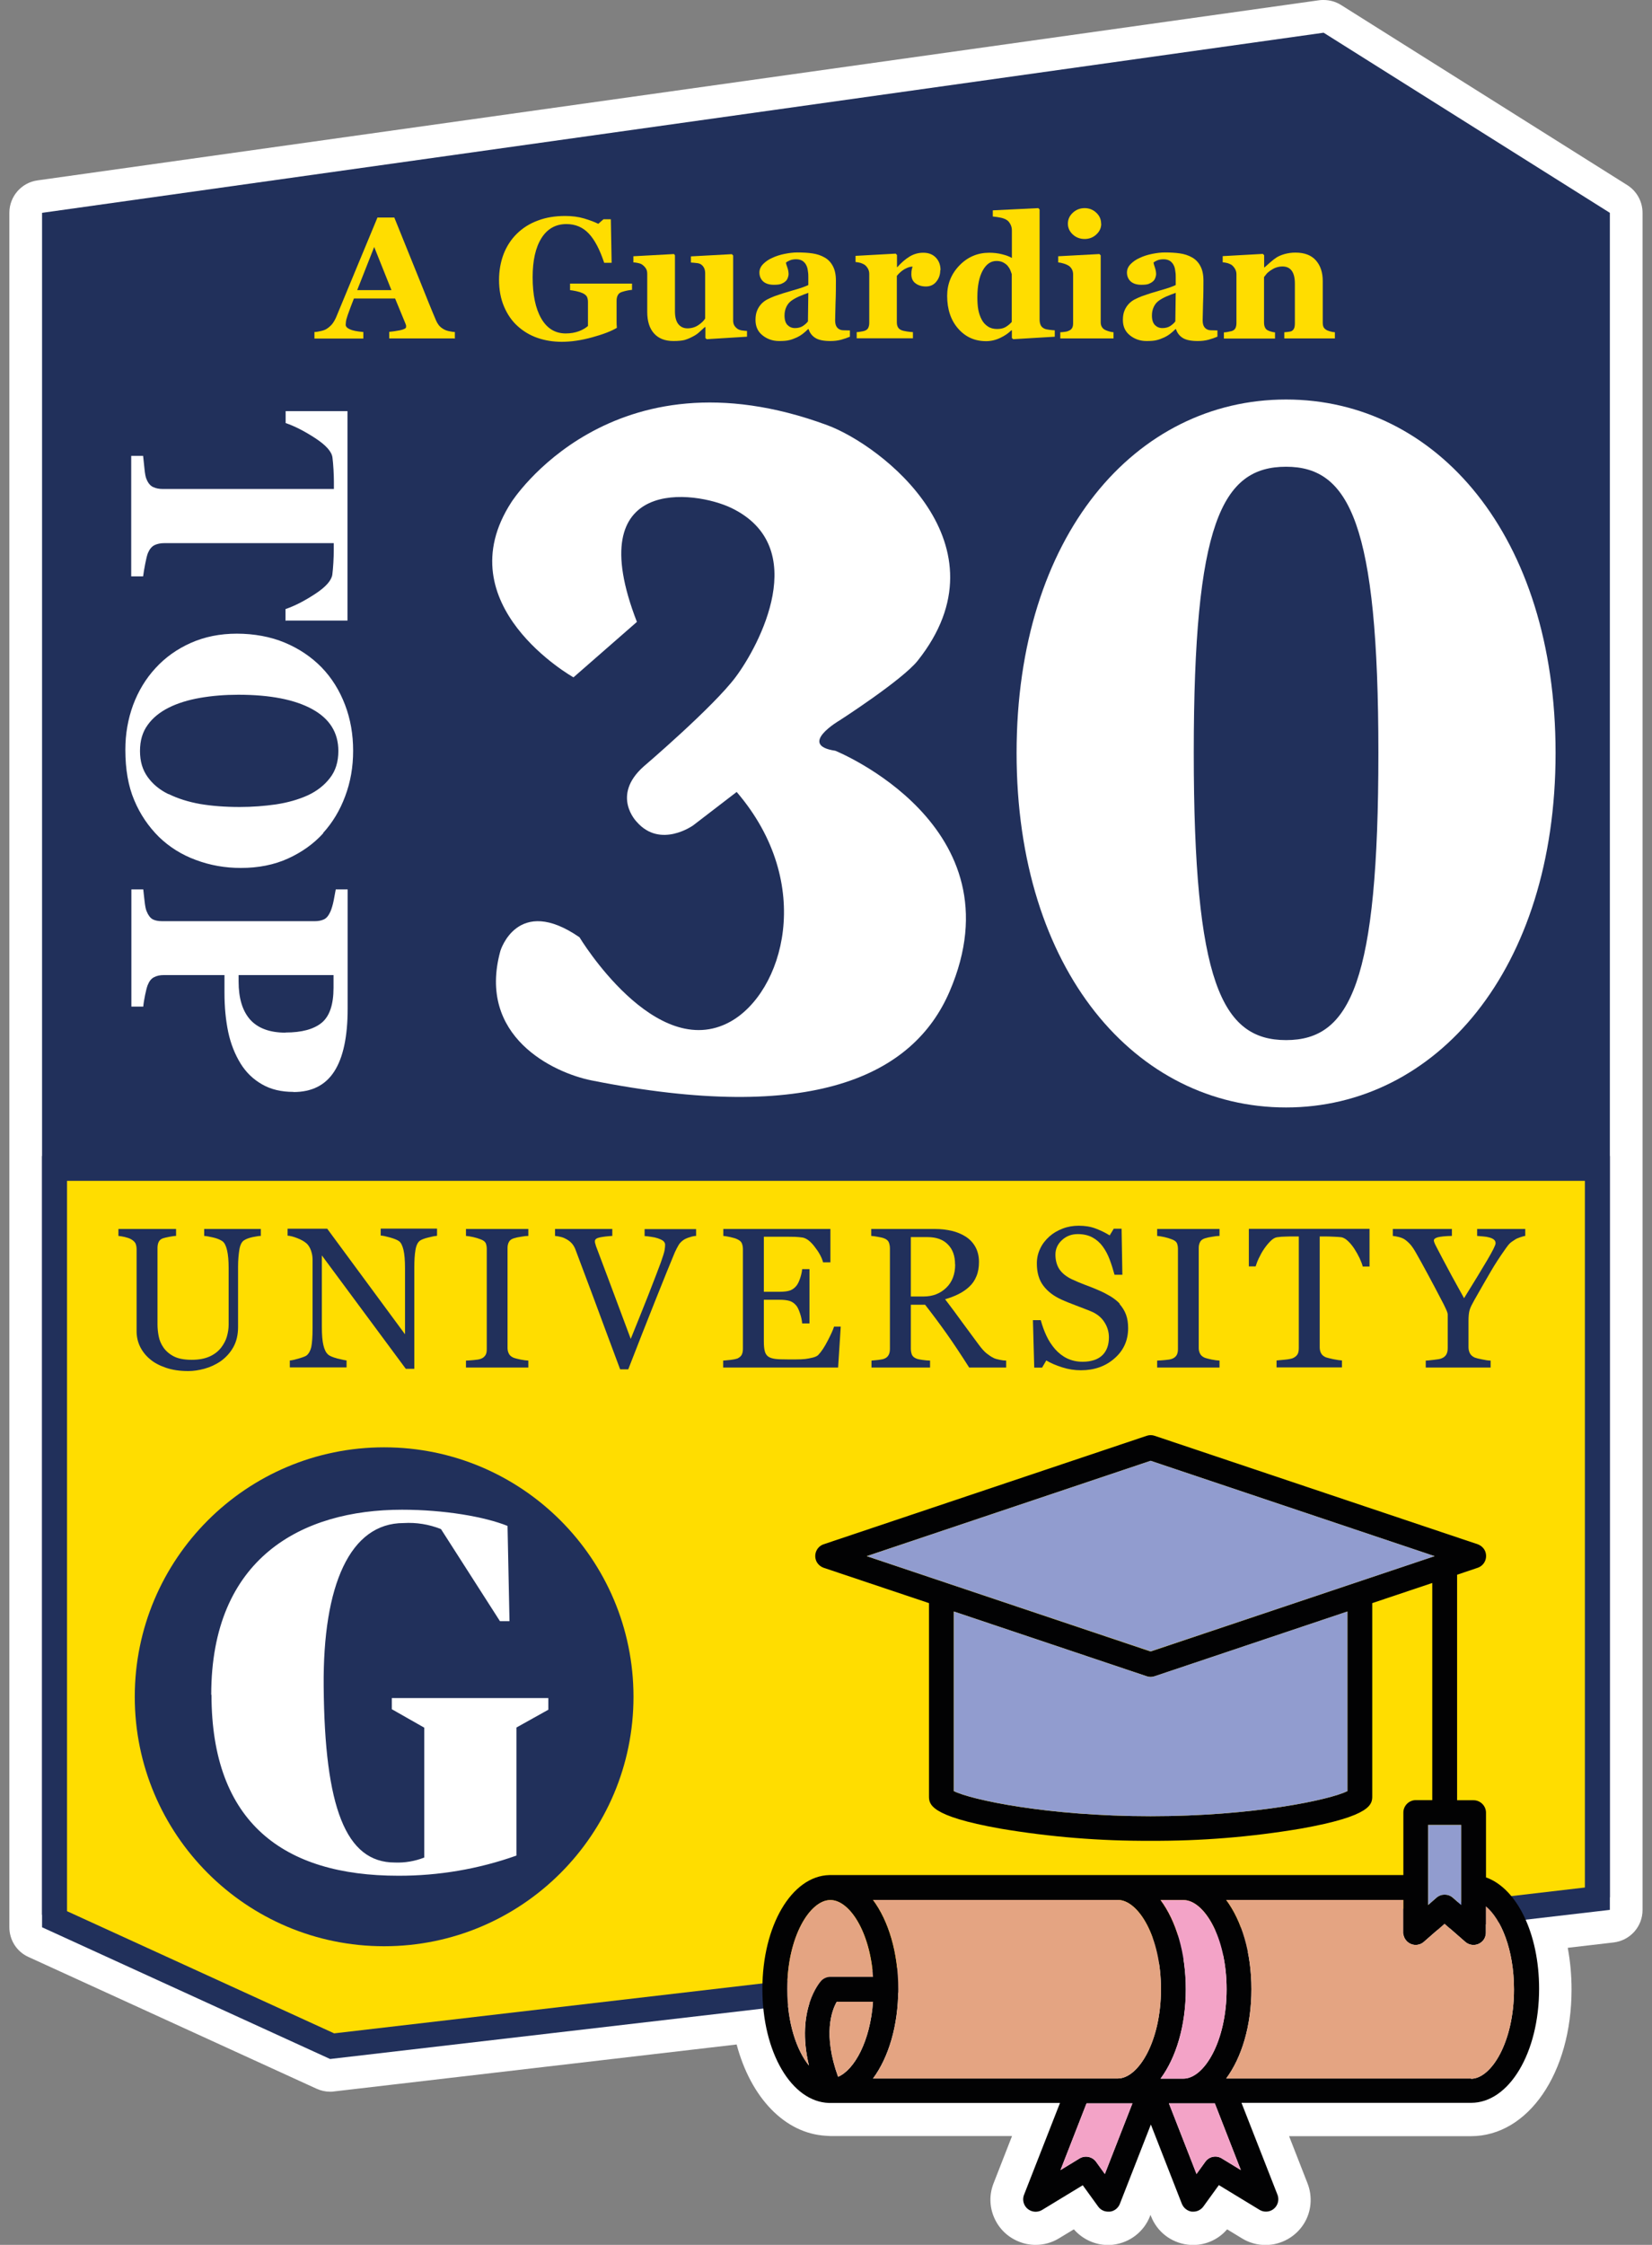 <svg xmlns="http://www.w3.org/2000/svg" width="120" height="163" viewBox="0 0 120 163" fill="none"><rect x="0" y="0" width="120" height="163" fill="#808080" stroke="none"/><g clip-path="url(#clip0_941_2853)"><path d="M72.173 158.526C71.85 159.343 71.869 160.236 72.221 161.034C72.572 161.832 73.209 162.449 74.035 162.772C74.415 162.924 74.814 163 75.222 163C75.821 163 76.409 162.839 76.922 162.525L78.005 161.87C78.623 162.582 79.534 163.009 80.484 163.009C80.617 163.009 80.76 163.009 80.893 162.981C82.08 162.829 83.096 162.041 83.533 160.92L83.571 160.815L83.609 160.92C84.046 162.041 85.053 162.829 86.259 162.981C86.392 163 86.525 163.009 86.658 163.009C87.618 163.009 88.52 162.592 89.137 161.87L90.23 162.535C90.742 162.848 91.331 163.009 91.93 163.009C93.07 163.009 94.143 162.402 94.732 161.433C95.264 160.568 95.349 159.486 94.979 158.536L93.639 155.107H106.842C111.012 155.107 114.156 150.519 114.156 144.45C114.156 143.415 114.061 142.398 113.88 141.429L117.214 141.04C118.411 140.898 119.313 139.891 119.313 138.684V15.454C119.313 14.637 118.895 13.877 118.202 13.44L97.41 0.361C97.03 0.123 96.593 0 96.147 0C96.033 0 95.928 0 95.814 0.019L2.722 13.098C1.554 13.26 0.68 14.266 0.68 15.454V139.938C0.68 140.869 1.221 141.714 2.066 142.094L22.991 151.659C23.305 151.802 23.637 151.878 23.979 151.878C24.074 151.878 24.159 151.878 24.254 151.859L53.509 148.449C54.535 152.305 57.005 154.917 60.006 155.078C60.101 155.078 60.196 155.097 60.31 155.097H73.513L72.173 158.526Z" fill="white"></path><path d="M96.147 2.375L3.055 15.454V139.026L23.979 148.591L116.939 137.763V15.454L96.147 2.375Z" fill="#21305B"></path><path d="M3.965 139.349V84.839H116.035V137.858L24.12 148.572L3.965 139.349Z" fill="#FFDD00"></path><path d="M4.869 138.77V85.741H115.125V137.051L24.274 147.641L4.869 138.77ZM3.055 83.927V139.938L23.979 149.503L116.939 138.675V83.936H3.055V83.927Z" fill="#21305B"></path><path d="M107.942 136.357V131.618C107.942 131.124 107.534 130.715 107.04 130.715H105.843V114.34L107.335 113.837C107.809 113.675 108.056 113.172 107.904 112.697C107.819 112.431 107.6 112.222 107.335 112.127L83.874 104.253C83.684 104.187 83.484 104.187 83.294 104.253L59.834 112.127C59.359 112.289 59.112 112.792 59.264 113.267C59.349 113.533 59.568 113.742 59.834 113.837L67.48 116.401V130.402C67.48 130.981 67.48 131.855 72.675 132.776C76.275 133.384 79.922 133.679 83.579 133.66C87.236 133.679 90.883 133.384 94.483 132.776C99.679 131.855 99.679 130.981 99.679 130.402V116.401L104.039 114.939V130.706H102.842C102.348 130.706 101.939 131.114 101.939 131.608V136.148H60.242C57.507 136.215 55.379 139.824 55.379 144.421C55.379 149.018 57.497 152.609 60.214 152.694C60.252 152.694 60.28 152.694 60.318 152.694H76.997L74.385 159.362C74.204 159.827 74.433 160.35 74.898 160.53C75.164 160.635 75.458 160.606 75.696 160.464L78.65 158.669L79.77 160.217C79.942 160.454 80.207 160.587 80.502 160.587H80.616C80.948 160.549 81.224 160.331 81.347 160.017L83.598 154.261L85.849 160.017C85.973 160.321 86.248 160.54 86.571 160.587H86.685C86.97 160.587 87.246 160.445 87.417 160.207L88.537 158.659L91.491 160.454C91.919 160.711 92.47 160.578 92.726 160.15C92.869 159.913 92.897 159.618 92.793 159.353L90.181 152.685H106.86C109.624 152.685 111.799 149.047 111.799 144.402C111.799 140.394 110.193 137.127 107.952 136.319M83.579 106.067L104.2 112.991L83.579 119.916L62.959 112.991L83.579 106.067ZM97.874 130.05C96.639 130.677 91.083 131.874 83.579 131.874C76.076 131.874 70.519 130.677 69.284 130.05V117.009L83.294 121.711C83.484 121.777 83.684 121.777 83.874 121.711L97.884 117.009V130.05H97.874ZM103.735 132.51H106.138V138.323L105.53 137.791C105.188 137.487 104.684 137.487 104.343 137.791L103.735 138.323V132.51ZM89.098 144.44C89.098 148.259 87.445 150.928 85.963 150.928H84.301C85.422 149.417 86.134 147.1 86.134 144.44C86.134 141.781 85.422 139.463 84.301 137.962H85.963C87.445 137.962 89.098 140.622 89.098 144.44ZM63.414 150.918C64.535 149.408 65.248 147.09 65.248 144.431C65.248 141.771 64.535 139.454 63.414 137.953H81.195C82.677 137.953 84.33 140.612 84.33 144.431C84.33 148.249 82.677 150.918 81.195 150.918H63.414ZM60.783 145.343H63.414C63.215 148.211 62.066 150.282 60.878 150.795C59.767 147.727 60.413 145.988 60.783 145.343ZM57.184 144.44C57.184 140.622 58.836 137.962 60.318 137.962C61.686 137.962 63.187 140.213 63.424 143.538H60.318C60.071 143.538 59.824 143.642 59.653 143.823C59.568 143.918 57.791 145.922 58.76 149.978C57.877 148.885 57.184 146.9 57.184 144.431M80.255 157.852L79.618 156.968C79.343 156.589 78.821 156.484 78.422 156.721L77.035 157.567L78.925 152.723H82.259L80.255 157.852ZM90.133 157.567L88.746 156.721C88.347 156.475 87.825 156.579 87.55 156.968L86.913 157.852L84.909 152.723H88.243L90.133 157.567ZM106.85 150.918H89.069C90.19 149.408 90.903 147.09 90.903 144.431C90.903 141.771 90.19 139.454 89.069 137.953H101.93V140.318C101.93 140.812 102.338 141.22 102.832 141.22C103.051 141.22 103.26 141.144 103.421 141.002L104.931 139.682L106.442 141.002C106.822 141.325 107.382 141.287 107.714 140.916C107.857 140.755 107.933 140.546 107.933 140.327V138.418C109.035 139.33 109.975 141.562 109.975 144.45C109.975 148.278 108.322 150.937 106.85 150.937V150.918Z" fill="#020203"></path><path d="M32.993 24.572H28.273V24.097C28.491 24.078 28.748 24.04 29.052 23.983C29.346 23.917 29.498 23.841 29.498 23.746V23.632C29.498 23.632 29.47 23.537 29.441 23.47L28.7 21.675H25.708C25.642 21.846 25.566 22.036 25.48 22.264C25.395 22.492 25.328 22.691 25.262 22.862C25.186 23.09 25.138 23.252 25.129 23.356C25.119 23.461 25.11 23.527 25.11 23.575C25.11 23.708 25.205 23.812 25.404 23.907C25.604 24.002 25.927 24.069 26.392 24.107V24.582H22.84V24.107C22.973 24.107 23.125 24.078 23.296 24.04C23.467 24.002 23.6 23.955 23.695 23.898C23.856 23.803 23.999 23.679 24.122 23.537C24.236 23.394 24.331 23.223 24.417 23.033C24.892 21.884 25.366 20.744 25.841 19.595C26.316 18.446 26.839 17.182 27.418 15.796H28.643C29.441 17.762 30.068 19.31 30.524 20.45C30.98 21.59 31.36 22.539 31.683 23.29C31.74 23.413 31.806 23.527 31.882 23.622C31.968 23.727 32.082 23.822 32.234 23.907C32.348 23.974 32.481 24.021 32.633 24.05C32.785 24.078 32.917 24.107 33.041 24.107V24.582H32.993V24.572ZM28.434 21.067L27.181 17.933L25.946 21.067H28.434Z" fill="#FFDD00"></path><path d="M45.9 21.048C45.777 21.058 45.663 21.077 45.568 21.096C45.473 21.115 45.349 21.143 45.197 21.191C45.026 21.238 44.922 21.333 44.865 21.457C44.808 21.58 44.789 21.704 44.789 21.837V23.337C44.789 23.461 44.789 23.613 44.808 23.803C44.4 24.05 43.801 24.278 43.003 24.496C42.205 24.715 41.474 24.819 40.809 24.819C40.182 24.819 39.593 24.724 39.042 24.534C38.492 24.344 38.007 24.05 37.589 23.67C37.171 23.29 36.848 22.815 36.611 22.255C36.373 21.694 36.25 21.048 36.25 20.326C36.25 19.652 36.364 19.025 36.582 18.446C36.81 17.866 37.133 17.372 37.551 16.964C37.969 16.555 38.473 16.233 39.071 16.014C39.669 15.786 40.325 15.682 41.056 15.682C41.55 15.682 42.006 15.739 42.424 15.862C42.842 15.986 43.193 16.119 43.459 16.252L43.839 15.919H44.371L44.428 19.082H43.887C43.573 18.132 43.203 17.42 42.775 16.964C42.338 16.498 41.797 16.27 41.142 16.27C40.363 16.27 39.755 16.613 39.327 17.296C38.9 17.98 38.691 18.921 38.691 20.127C38.691 21.409 38.9 22.406 39.318 23.128C39.736 23.85 40.325 24.211 41.094 24.211C41.455 24.211 41.769 24.154 42.053 24.05C42.329 23.945 42.547 23.812 42.709 23.67V21.913C42.709 21.77 42.68 21.647 42.633 21.542C42.576 21.447 42.471 21.352 42.319 21.286C42.196 21.229 42.044 21.181 41.864 21.143C41.683 21.105 41.531 21.077 41.408 21.067V20.592H45.91V21.067V21.048H45.9Z" fill="#FFDD00"></path><path d="M54.252 24.448L51.336 24.629L51.241 24.544V23.746H51.203C51.061 23.869 50.928 23.993 50.795 24.116C50.662 24.239 50.51 24.344 50.32 24.439C50.111 24.553 49.921 24.629 49.731 24.686C49.551 24.733 49.275 24.762 48.924 24.762C48.306 24.762 47.841 24.581 47.508 24.211C47.176 23.841 47.015 23.318 47.015 22.644V19.889C47.015 19.728 46.986 19.604 46.92 19.5C46.863 19.405 46.777 19.31 46.673 19.234C46.597 19.167 46.483 19.129 46.359 19.101C46.226 19.072 46.112 19.053 46.008 19.053V18.607L48.962 18.446L49.028 18.541V22.606C49.028 23.024 49.114 23.337 49.275 23.537C49.437 23.736 49.655 23.841 49.94 23.841C50.225 23.841 50.491 23.765 50.719 23.613C50.947 23.461 51.118 23.299 51.222 23.128V19.832C51.222 19.69 51.194 19.566 51.146 19.462C51.089 19.348 51.013 19.262 50.918 19.196C50.842 19.148 50.738 19.11 50.605 19.101C50.472 19.082 50.33 19.072 50.187 19.063V18.616L53.16 18.455L53.255 18.55V23.271C53.255 23.413 53.283 23.537 53.34 23.632C53.398 23.736 53.483 23.812 53.587 23.888C53.663 23.936 53.768 23.974 53.891 23.993C54.015 24.012 54.138 24.021 54.262 24.03V24.477V24.448H54.252Z" fill="#FFDD00"></path><path d="M61.737 24.448C61.556 24.524 61.347 24.6 61.1 24.667C60.853 24.733 60.597 24.762 60.321 24.762C59.818 24.762 59.457 24.686 59.22 24.534C58.982 24.382 58.821 24.173 58.735 23.898H58.697C58.555 24.04 58.422 24.154 58.298 24.249C58.175 24.344 58.032 24.429 57.89 24.496C57.7 24.581 57.51 24.657 57.339 24.695C57.158 24.743 56.911 24.762 56.598 24.762C56.123 24.762 55.724 24.619 55.382 24.344C55.04 24.069 54.879 23.698 54.879 23.233C54.879 22.967 54.917 22.739 54.993 22.558C55.069 22.368 55.173 22.207 55.306 22.064C55.43 21.931 55.572 21.827 55.734 21.741C55.895 21.656 56.076 21.58 56.266 21.504C56.636 21.371 57.073 21.229 57.586 21.086C58.099 20.944 58.479 20.811 58.716 20.697V20.108C58.716 20.003 58.716 19.87 58.688 19.709C58.669 19.538 58.64 19.405 58.583 19.291C58.526 19.158 58.441 19.053 58.317 18.958C58.194 18.873 58.032 18.826 57.833 18.826C57.652 18.826 57.5 18.854 57.386 18.901C57.263 18.949 57.168 19.006 57.092 19.063C57.092 19.139 57.139 19.272 57.197 19.433C57.254 19.595 57.282 19.766 57.282 19.918C57.282 19.984 57.263 20.07 57.225 20.174C57.187 20.279 57.13 20.364 57.063 20.421C56.968 20.507 56.864 20.564 56.75 20.611C56.636 20.659 56.456 20.678 56.209 20.678C55.867 20.678 55.61 20.592 55.43 20.431C55.259 20.269 55.164 20.051 55.164 19.785C55.164 19.557 55.259 19.348 55.439 19.167C55.62 18.987 55.838 18.835 56.104 18.721C56.361 18.598 56.655 18.503 56.987 18.436C57.32 18.369 57.633 18.331 57.918 18.331C58.317 18.331 58.678 18.351 59.001 18.398C59.334 18.445 59.628 18.541 59.894 18.692C60.151 18.835 60.35 19.044 60.492 19.31C60.644 19.585 60.72 19.937 60.72 20.374C60.72 20.811 60.72 21.381 60.692 22.007C60.673 22.644 60.663 23.052 60.663 23.252C60.663 23.432 60.692 23.584 60.749 23.689C60.806 23.793 60.891 23.878 61.005 23.926C61.072 23.964 61.186 23.983 61.328 23.983C61.48 23.983 61.613 23.992 61.737 23.992V24.439V24.448ZM58.707 21.267C58.479 21.343 58.251 21.438 58.023 21.532C57.795 21.637 57.614 21.741 57.472 21.846C57.32 21.96 57.206 22.102 57.12 22.283C57.035 22.463 56.987 22.672 56.987 22.91C56.987 23.223 57.063 23.461 57.206 23.603C57.349 23.746 57.529 23.822 57.747 23.822C57.966 23.822 58.156 23.774 58.308 23.679C58.45 23.584 58.583 23.48 58.688 23.337L58.716 21.257L58.707 21.267Z" fill="#FFDD00"></path><path d="M68.299 19.633C68.299 19.946 68.204 20.212 68.014 20.45C67.825 20.687 67.568 20.801 67.255 20.801C66.96 20.801 66.704 20.725 66.504 20.573C66.295 20.421 66.2 20.203 66.2 19.908C66.2 19.766 66.21 19.652 66.229 19.576C66.248 19.5 66.267 19.424 66.286 19.357C66.096 19.357 65.906 19.433 65.697 19.547C65.488 19.671 65.308 19.832 65.146 20.032V23.385C65.146 23.527 65.165 23.641 65.213 23.736C65.26 23.831 65.336 23.907 65.44 23.955C65.526 24.002 65.678 24.04 65.877 24.069C66.077 24.097 66.229 24.116 66.314 24.116V24.562H62.23V24.116C62.334 24.116 62.429 24.097 62.534 24.078C62.638 24.069 62.724 24.04 62.8 24.021C62.933 23.974 63.018 23.907 63.066 23.812C63.113 23.717 63.142 23.594 63.142 23.442V19.88C63.142 19.737 63.104 19.604 63.037 19.49C62.971 19.376 62.885 19.281 62.79 19.215C62.714 19.167 62.619 19.129 62.515 19.091C62.401 19.063 62.278 19.035 62.145 19.025V18.578L65.061 18.417L65.156 18.512V19.395H65.184C65.469 19.073 65.763 18.816 66.077 18.626C66.39 18.436 66.723 18.351 67.065 18.351C67.445 18.351 67.749 18.465 67.977 18.702C68.204 18.939 68.318 19.243 68.318 19.604" fill="#FFDD00"></path><path d="M76.608 24.449L73.597 24.629L73.502 24.544V23.983H73.464C73.265 24.183 72.999 24.373 72.657 24.534C72.315 24.696 71.973 24.772 71.631 24.772C70.805 24.772 70.13 24.468 69.599 23.86C69.067 23.252 68.801 22.454 68.801 21.485C68.801 20.63 69.095 19.89 69.694 19.272C70.292 18.655 71.014 18.351 71.859 18.351C72.192 18.351 72.505 18.389 72.8 18.465C73.094 18.541 73.332 18.626 73.502 18.731V16.736C73.502 16.584 73.474 16.442 73.407 16.309C73.341 16.176 73.265 16.071 73.16 15.995C73.037 15.91 72.876 15.843 72.686 15.805C72.496 15.767 72.306 15.739 72.116 15.72V15.273L75.421 15.112L75.516 15.207V23.214C75.516 23.366 75.545 23.499 75.592 23.603C75.639 23.708 75.725 23.793 75.839 23.85C75.924 23.898 76.048 23.926 76.209 23.945C76.371 23.964 76.513 23.983 76.618 23.983V24.449H76.608ZM73.493 23.356V19.908C73.464 19.814 73.426 19.709 73.379 19.595C73.332 19.481 73.255 19.377 73.17 19.272C73.085 19.187 72.98 19.111 72.847 19.044C72.714 18.978 72.553 18.949 72.382 18.949C71.973 18.949 71.641 19.177 71.384 19.642C71.128 20.108 70.995 20.754 70.995 21.59C70.995 21.922 71.014 22.216 71.061 22.483C71.109 22.748 71.194 22.986 71.308 23.204C71.422 23.423 71.574 23.584 71.764 23.708C71.945 23.831 72.173 23.888 72.429 23.888C72.686 23.888 72.885 23.841 73.046 23.746C73.208 23.651 73.36 23.527 73.502 23.366" fill="#FFDD00"></path><path d="M80.885 24.572H77.019V24.126C77.124 24.126 77.228 24.107 77.333 24.097C77.437 24.088 77.523 24.069 77.599 24.031C77.731 23.983 77.817 23.917 77.874 23.822C77.931 23.727 77.95 23.613 77.95 23.461V19.908C77.95 19.766 77.912 19.642 77.855 19.538C77.788 19.433 77.713 19.339 77.608 19.282C77.532 19.234 77.428 19.187 77.276 19.139C77.124 19.092 76.991 19.063 76.867 19.054V18.607L79.859 18.446L79.954 18.541V23.394C79.954 23.537 79.983 23.66 80.049 23.755C80.106 23.85 80.201 23.926 80.315 23.974C80.4 24.012 80.486 24.04 80.581 24.069C80.676 24.097 80.781 24.116 80.885 24.126V24.572ZM79.992 16.242C79.992 16.556 79.869 16.812 79.631 17.03C79.394 17.249 79.109 17.353 78.786 17.353C78.463 17.353 78.168 17.249 77.931 17.03C77.694 16.812 77.57 16.546 77.57 16.242C77.57 15.938 77.684 15.672 77.931 15.444C78.168 15.226 78.453 15.112 78.786 15.112C79.118 15.112 79.403 15.226 79.631 15.444C79.869 15.663 79.983 15.929 79.983 16.242" fill="#FFDD00"></path><path d="M88.424 24.448C88.244 24.524 88.035 24.6 87.788 24.667C87.541 24.733 87.284 24.762 87.009 24.762C86.505 24.762 86.145 24.686 85.907 24.534C85.67 24.382 85.508 24.173 85.423 23.898H85.385C85.242 24.04 85.109 24.154 84.986 24.249C84.862 24.344 84.72 24.429 84.577 24.496C84.387 24.581 84.197 24.657 84.026 24.695C83.846 24.743 83.599 24.762 83.286 24.762C82.811 24.762 82.412 24.619 82.07 24.344C81.728 24.069 81.566 23.698 81.566 23.233C81.566 22.967 81.604 22.739 81.68 22.558C81.756 22.368 81.861 22.207 81.994 22.064C82.117 21.931 82.26 21.827 82.421 21.741C82.583 21.656 82.763 21.58 82.953 21.504C83.324 21.371 83.76 21.229 84.273 21.086C84.786 20.944 85.166 20.811 85.404 20.697V20.108C85.404 20.003 85.404 19.87 85.375 19.709C85.356 19.538 85.328 19.405 85.271 19.291C85.214 19.158 85.128 19.053 85.005 18.958C84.881 18.873 84.72 18.826 84.52 18.826C84.34 18.826 84.188 18.854 84.074 18.901C83.951 18.949 83.856 19.006 83.789 19.063C83.799 19.139 83.837 19.272 83.894 19.433C83.951 19.595 83.979 19.766 83.979 19.918C83.979 19.984 83.96 20.07 83.922 20.174C83.884 20.279 83.827 20.364 83.76 20.421C83.665 20.507 83.561 20.564 83.447 20.611C83.333 20.659 83.153 20.678 82.906 20.678C82.564 20.678 82.307 20.592 82.127 20.431C81.956 20.269 81.861 20.051 81.861 19.785C81.861 19.557 81.956 19.348 82.136 19.167C82.317 18.987 82.535 18.835 82.801 18.721C83.058 18.598 83.352 18.503 83.684 18.436C84.017 18.369 84.33 18.331 84.615 18.331C85.014 18.331 85.375 18.351 85.698 18.398C86.031 18.445 86.325 18.541 86.591 18.692C86.847 18.835 87.047 19.044 87.189 19.31C87.341 19.585 87.417 19.937 87.417 20.374C87.417 20.811 87.417 21.381 87.389 22.007C87.37 22.644 87.36 23.052 87.36 23.252C87.36 23.432 87.389 23.584 87.446 23.689C87.503 23.793 87.588 23.878 87.702 23.926C87.769 23.964 87.883 23.983 88.025 23.983C88.177 23.983 88.31 23.992 88.434 23.992V24.439L88.424 24.448ZM85.394 21.267C85.166 21.343 84.938 21.438 84.71 21.532C84.482 21.637 84.302 21.741 84.159 21.846C84.007 21.96 83.894 22.102 83.808 22.283C83.722 22.463 83.675 22.672 83.675 22.91C83.675 23.223 83.751 23.461 83.894 23.603C84.036 23.746 84.216 23.822 84.435 23.822C84.653 23.822 84.843 23.774 84.995 23.679C85.138 23.584 85.271 23.48 85.375 23.337L85.404 21.257L85.394 21.267Z" fill="#FFDD00"></path><path d="M96.966 24.572H93.29V24.125C93.366 24.125 93.461 24.107 93.575 24.097C93.689 24.087 93.765 24.069 93.822 24.04C93.907 23.992 93.965 23.926 94.002 23.841C94.04 23.755 94.059 23.632 94.059 23.461V20.602C94.059 20.184 93.984 19.87 93.832 19.661C93.68 19.452 93.452 19.348 93.157 19.348C92.996 19.348 92.844 19.376 92.701 19.424C92.559 19.471 92.426 19.547 92.283 19.642C92.169 19.728 92.065 19.804 91.998 19.889C91.932 19.975 91.865 20.051 91.818 20.117V23.404C91.818 23.546 91.837 23.67 91.884 23.765C91.922 23.86 91.989 23.936 92.084 23.983C92.15 24.021 92.226 24.049 92.331 24.078C92.426 24.107 92.521 24.125 92.616 24.135V24.581H88.902V24.135C89.006 24.135 89.111 24.116 89.206 24.097C89.31 24.078 89.396 24.059 89.472 24.04C89.605 23.992 89.69 23.926 89.738 23.831C89.785 23.736 89.814 23.613 89.814 23.461V19.908C89.814 19.785 89.785 19.661 89.719 19.538C89.652 19.414 89.567 19.319 89.462 19.234C89.386 19.186 89.291 19.148 89.187 19.11C89.073 19.082 88.949 19.053 88.816 19.044V18.598L91.732 18.436L91.827 18.531V19.414H91.856C91.97 19.31 92.112 19.186 92.274 19.044C92.435 18.901 92.587 18.788 92.73 18.692C92.882 18.598 93.081 18.512 93.319 18.445C93.566 18.379 93.822 18.341 94.097 18.341C94.762 18.341 95.256 18.531 95.589 18.911C95.921 19.291 96.083 19.785 96.083 20.412V23.404C96.083 23.556 96.102 23.679 96.149 23.765C96.197 23.85 96.282 23.926 96.396 23.983C96.463 24.012 96.538 24.04 96.643 24.069C96.738 24.097 96.843 24.116 96.966 24.125V24.572Z" fill="#FFDD00"></path><path d="M20.739 45.088V44.224C21.414 43.996 22.126 43.626 22.895 43.122C23.665 42.619 24.073 42.153 24.14 41.726C24.168 41.488 24.197 41.203 24.216 40.852C24.235 40.51 24.244 40.206 24.244 39.959V39.437H11.934C11.668 39.437 11.431 39.484 11.231 39.579C11.032 39.674 10.87 39.864 10.747 40.149C10.681 40.32 10.614 40.586 10.548 40.938C10.481 41.298 10.424 41.602 10.396 41.849H9.531V33.101H10.396C10.415 33.32 10.453 33.614 10.491 34.004C10.529 34.393 10.576 34.659 10.643 34.792C10.757 35.077 10.918 35.267 11.117 35.362C11.317 35.457 11.554 35.505 11.83 35.505H24.254V34.982C24.254 34.735 24.244 34.431 24.225 34.089C24.206 33.747 24.178 33.453 24.149 33.215C24.092 32.788 23.674 32.323 22.905 31.819C22.136 31.316 21.414 30.945 20.749 30.717V29.853H25.241V45.06H20.749V45.088H20.739Z" fill="white"></path><path d="M23.486 60.494C22.783 61.273 21.919 61.881 20.921 62.337C19.915 62.793 18.775 63.021 17.492 63.021C16.353 63.021 15.26 62.831 14.225 62.441C13.19 62.062 12.306 61.501 11.556 60.779C10.787 60.02 10.179 59.127 9.751 58.101C9.314 57.075 9.105 55.85 9.105 54.434C9.105 53.295 9.295 52.212 9.666 51.196C10.046 50.179 10.587 49.277 11.3 48.508C12.002 47.738 12.857 47.13 13.855 46.684C14.861 46.237 15.973 46.01 17.207 46.01C18.442 46.01 19.658 46.228 20.693 46.665C21.738 47.102 22.631 47.71 23.372 48.47C24.103 49.229 24.664 50.132 25.063 51.177C25.462 52.221 25.651 53.333 25.651 54.511C25.651 55.688 25.462 56.781 25.072 57.816C24.692 58.842 24.151 59.734 23.467 60.485M12.249 57.654C12.924 57.987 13.684 58.224 14.529 58.376C15.374 58.519 16.334 58.595 17.407 58.595C18.319 58.595 19.202 58.528 20.057 58.405C20.921 58.272 21.681 58.053 22.356 57.749C23.03 57.436 23.571 57.008 23.97 56.486C24.379 55.964 24.578 55.308 24.578 54.529C24.578 53.19 23.942 52.183 22.678 51.49C21.415 50.797 19.62 50.445 17.312 50.445C16.334 50.445 15.403 50.521 14.529 50.673C13.655 50.825 12.895 51.063 12.249 51.386C11.594 51.718 11.081 52.136 10.72 52.649C10.35 53.162 10.169 53.779 10.169 54.529C10.169 55.28 10.35 55.888 10.72 56.41C11.091 56.932 11.594 57.35 12.24 57.664" fill="white"></path><path d="M21.311 79.282C20.428 79.282 19.668 79.102 19.032 78.731C18.395 78.37 17.873 77.867 17.474 77.221C17.066 76.556 16.762 75.796 16.581 74.951C16.401 74.096 16.306 73.146 16.306 72.082V70.8H11.889C11.623 70.8 11.395 70.848 11.196 70.952C10.996 71.047 10.844 71.237 10.73 71.522C10.673 71.665 10.607 71.912 10.54 72.244C10.474 72.576 10.426 72.852 10.407 73.089H9.543V64.579H10.407C10.426 64.797 10.464 65.073 10.502 65.434C10.54 65.785 10.588 66.032 10.654 66.175C10.768 66.46 10.92 66.65 11.082 66.745C11.253 66.839 11.49 66.887 11.794 66.887H22.869C23.125 66.887 23.354 66.839 23.534 66.754C23.724 66.668 23.876 66.469 24.009 66.175C24.094 65.966 24.18 65.69 24.246 65.348C24.313 65.006 24.36 64.75 24.389 64.579H25.253V73.241C25.253 75.264 24.93 76.784 24.284 77.791C23.638 78.798 22.651 79.292 21.321 79.292M20.741 74.97C21.919 74.97 22.793 74.733 23.372 74.258C23.942 73.783 24.227 72.937 24.227 71.722V70.8H17.332V71.266C17.332 72.472 17.607 73.393 18.167 74.03C18.728 74.656 19.583 74.98 20.741 74.98" fill="white"></path><path d="M83.582 106.067L104.212 112.991L83.582 119.906L62.961 112.991L83.582 106.067Z" fill="#919CCF"></path><path d="M97.875 130.05C96.64 130.677 91.074 131.874 83.58 131.874C76.086 131.874 70.52 130.677 69.285 130.05V117.009L83.295 121.711C83.485 121.777 83.684 121.777 83.865 121.711L97.875 117.009V130.05Z" fill="#919CCF"></path><path d="M103.738 132.51H106.141V138.323L105.533 137.792C105.192 137.497 104.688 137.497 104.346 137.792L103.738 138.323V132.51Z" fill="#919CCF"></path><path d="M63.418 150.918C64.539 149.417 65.251 147.09 65.251 144.431C65.251 141.771 64.539 139.454 63.418 137.953H81.199C82.68 137.953 84.333 140.612 84.333 144.431C84.333 148.249 82.68 150.918 81.199 150.918H63.418Z" fill="#E4A482"></path><path d="M106.851 150.918H89.07C90.191 149.408 90.903 147.09 90.903 144.431C90.903 141.771 90.191 139.454 89.07 137.953H101.931V140.318C101.931 140.812 102.339 141.22 102.833 141.22C103.052 141.22 103.261 141.144 103.422 141.002L104.932 139.682L106.443 141.002C106.823 141.325 107.383 141.287 107.715 140.916C107.858 140.755 107.934 140.546 107.934 140.327V138.418C109.036 139.33 109.976 141.562 109.976 144.45C109.976 148.278 108.323 150.937 106.851 150.937V150.918Z" fill="#E4A482"></path><path d="M60.784 145.343H63.415C63.215 148.211 62.066 150.282 60.879 150.795C59.767 147.736 60.413 145.988 60.784 145.343Z" fill="#E4A482"></path><path d="M57.184 144.44C57.184 140.622 58.836 137.962 60.318 137.962C61.686 137.962 63.187 140.213 63.414 143.538H60.318C60.071 143.538 59.824 143.642 59.653 143.823C59.568 143.918 57.791 145.922 58.76 149.978C57.877 148.885 57.184 146.9 57.184 144.431" fill="#E4A482"></path><path d="M89.101 144.44C89.101 148.259 87.449 150.928 85.967 150.928H84.305C85.425 149.417 86.138 147.1 86.138 144.44C86.138 141.781 85.425 139.463 84.305 137.962H85.967C87.449 137.962 89.101 140.622 89.101 144.44Z" fill="#F3A3C7"></path><path d="M80.255 157.852L79.619 156.969C79.343 156.589 78.821 156.484 78.422 156.722L77.035 157.567L78.925 152.723H82.259L80.255 157.852Z" fill="#F3A3C7"></path><path d="M90.134 157.567L88.748 156.722C88.349 156.475 87.826 156.579 87.551 156.969L86.914 157.852L84.91 152.723H88.244L90.134 157.567Z" fill="#F3A3C7"></path><path d="M18.926 89.74C18.793 89.74 18.603 89.778 18.347 89.825C18.09 89.882 17.881 89.958 17.72 90.063C17.558 90.167 17.445 90.395 17.387 90.737C17.331 91.079 17.293 91.497 17.293 91.981V96.36C17.293 96.92 17.178 97.405 16.951 97.813C16.723 98.222 16.409 98.564 16.039 98.83C15.668 99.086 15.269 99.266 14.861 99.38C14.443 99.495 14.054 99.552 13.674 99.552C13.066 99.552 12.534 99.475 12.059 99.314C11.584 99.153 11.185 98.944 10.872 98.668C10.558 98.402 10.321 98.089 10.159 97.747C9.998 97.405 9.922 97.034 9.922 96.654V90.709C9.922 90.547 9.893 90.405 9.846 90.291C9.789 90.177 9.684 90.072 9.513 89.977C9.399 89.911 9.247 89.863 9.057 89.816C8.877 89.778 8.725 89.749 8.602 89.74V89.236H12.79V89.74C12.657 89.74 12.486 89.768 12.287 89.806C12.087 89.844 11.935 89.882 11.841 89.911C11.679 89.968 11.575 90.063 11.518 90.196C11.46 90.329 11.441 90.471 11.441 90.623V96.18C11.441 96.445 11.47 96.731 11.527 97.025C11.584 97.319 11.698 97.595 11.879 97.851C12.059 98.108 12.315 98.326 12.629 98.488C12.942 98.649 13.379 98.735 13.93 98.735C14.453 98.735 14.889 98.649 15.241 98.488C15.592 98.326 15.868 98.108 16.077 97.832C16.267 97.576 16.409 97.31 16.485 97.034C16.561 96.759 16.609 96.474 16.609 96.189V92.067C16.609 91.544 16.571 91.117 16.495 90.785C16.419 90.452 16.305 90.234 16.162 90.129C16.001 90.015 15.773 89.92 15.488 89.854C15.203 89.787 14.984 89.749 14.832 89.74V89.236H18.945V89.74H18.926Z" fill="#21305B"></path><path d="M31.719 89.74C31.586 89.74 31.386 89.787 31.111 89.854C30.835 89.92 30.645 89.996 30.522 90.072C30.351 90.186 30.237 90.414 30.18 90.756C30.123 91.088 30.095 91.516 30.095 92.029V99.39H29.477L23.379 91.155V96.341C23.379 96.92 23.417 97.367 23.493 97.68C23.569 97.994 23.674 98.212 23.826 98.345C23.93 98.45 24.158 98.545 24.5 98.64C24.842 98.725 25.07 98.772 25.174 98.782V99.285H21.052V98.782C21.185 98.782 21.394 98.725 21.698 98.64C22.002 98.554 22.192 98.478 22.268 98.421C22.429 98.288 22.543 98.089 22.61 97.813C22.667 97.538 22.705 97.082 22.705 96.417V91.459C22.705 91.24 22.667 91.022 22.591 90.803C22.515 90.585 22.41 90.424 22.287 90.3C22.116 90.148 21.888 90.015 21.593 89.901C21.299 89.787 21.071 89.73 20.891 89.721V89.217H23.769L29.42 96.882V92.095C29.42 91.506 29.382 91.06 29.306 90.746C29.23 90.433 29.126 90.224 28.983 90.12C28.85 90.025 28.632 89.939 28.337 89.854C28.033 89.768 27.805 89.721 27.653 89.711V89.208H31.747V89.711L31.719 89.74Z" fill="#21305B"></path><path d="M38.378 99.295H33.848V98.792C33.971 98.792 34.161 98.773 34.399 98.754C34.636 98.735 34.807 98.706 34.911 98.668C35.073 98.611 35.177 98.526 35.253 98.412C35.329 98.307 35.358 98.155 35.358 97.965V90.68C35.358 90.519 35.329 90.376 35.282 90.262C35.225 90.148 35.101 90.053 34.911 89.987C34.769 89.93 34.589 89.873 34.38 89.825C34.161 89.778 33.99 89.749 33.848 89.74V89.236H38.378V89.74C38.236 89.74 38.055 89.759 37.856 89.797C37.657 89.825 37.476 89.863 37.324 89.911C37.144 89.968 37.02 90.063 36.963 90.186C36.897 90.31 36.868 90.452 36.868 90.614V97.889C36.868 98.041 36.906 98.184 36.973 98.307C37.039 98.431 37.163 98.526 37.324 98.592C37.428 98.63 37.59 98.668 37.808 98.716C38.036 98.763 38.226 98.782 38.378 98.792V99.295Z" fill="#21305B"></path><path d="M50.575 89.74C50.451 89.74 50.299 89.768 50.128 89.825C49.957 89.873 49.805 89.939 49.691 90.006C49.53 90.11 49.397 90.234 49.302 90.386C49.207 90.547 49.112 90.728 49.017 90.936C48.703 91.687 48.228 92.855 47.592 94.451C46.956 96.037 46.31 97.699 45.635 99.428H45.047C44.363 97.595 43.707 95.838 43.08 94.137C42.444 92.437 42.017 91.297 41.789 90.699C41.732 90.557 41.656 90.424 41.561 90.31C41.466 90.196 41.342 90.091 41.181 89.996C41.048 89.92 40.915 89.854 40.753 89.816C40.592 89.778 40.449 89.749 40.316 89.74V89.236H44.477V89.74C44.125 89.759 43.821 89.797 43.584 89.844C43.337 89.892 43.213 89.987 43.213 90.12C43.213 90.167 43.213 90.234 43.242 90.3C43.261 90.376 43.28 90.424 43.289 90.471C43.46 90.936 43.745 91.687 44.144 92.741C44.534 93.786 45.094 95.277 45.816 97.215C46.177 96.341 46.585 95.306 47.06 94.118C47.526 92.931 47.839 92.105 48.001 91.668C48.153 91.24 48.248 90.936 48.276 90.775C48.304 90.614 48.314 90.471 48.314 90.376C48.314 90.281 48.267 90.177 48.172 90.101C48.077 90.025 47.944 89.968 47.782 89.911C47.63 89.863 47.469 89.825 47.307 89.806C47.146 89.778 46.984 89.759 46.823 89.749V89.246H50.565V89.749L50.575 89.74Z" fill="#21305B"></path><path d="M61.07 96.332L60.88 99.295H52.531V98.792C52.674 98.782 52.864 98.763 53.101 98.735C53.339 98.706 53.491 98.668 53.567 98.64C53.718 98.564 53.823 98.478 53.88 98.364C53.937 98.25 53.965 98.108 53.965 97.927V90.699C53.965 90.538 53.937 90.405 53.889 90.281C53.842 90.158 53.728 90.063 53.567 89.987C53.443 89.92 53.263 89.873 53.054 89.825C52.835 89.778 52.664 89.749 52.541 89.74V89.236H60.32V91.658H59.788C59.693 91.297 59.484 90.918 59.17 90.519C58.857 90.11 58.553 89.892 58.278 89.854C58.135 89.835 57.955 89.816 57.755 89.806C57.556 89.806 57.318 89.797 57.062 89.797H55.485V93.796H56.615C56.976 93.796 57.242 93.757 57.413 93.691C57.584 93.624 57.727 93.511 57.86 93.349C57.964 93.216 58.05 93.026 58.126 92.798C58.202 92.57 58.249 92.352 58.268 92.152H58.8V96.094H58.268C58.249 95.866 58.202 95.629 58.116 95.372C58.031 95.116 57.945 94.935 57.86 94.821C57.717 94.641 57.546 94.517 57.356 94.46C57.166 94.403 56.919 94.375 56.615 94.375H55.485V97.386C55.485 97.69 55.504 97.927 55.552 98.098C55.59 98.269 55.675 98.402 55.799 98.497C55.922 98.583 56.093 98.64 56.302 98.668C56.511 98.697 56.815 98.706 57.214 98.706H57.831C58.088 98.706 58.297 98.697 58.477 98.678C58.658 98.659 58.838 98.621 59.038 98.573C59.227 98.526 59.37 98.459 59.446 98.374C59.664 98.146 59.892 97.804 60.13 97.338C60.367 96.882 60.519 96.54 60.586 96.322H61.099H61.07V96.332Z" fill="#21305B"></path><path d="M73.106 99.295H70.399C69.801 98.355 69.26 97.538 68.775 96.854C68.291 96.17 67.768 95.467 67.198 94.736H66.163V97.927C66.163 98.089 66.192 98.241 66.239 98.364C66.296 98.488 66.401 98.583 66.572 98.649C66.657 98.687 66.809 98.716 67.018 98.744C67.227 98.773 67.407 98.792 67.559 98.792V99.295H63.304V98.792C63.418 98.782 63.58 98.763 63.798 98.744C64.016 98.716 64.168 98.687 64.245 98.649C64.387 98.592 64.491 98.497 64.548 98.383C64.615 98.269 64.643 98.117 64.643 97.927V90.652C64.643 90.49 64.615 90.338 64.567 90.215C64.52 90.091 64.406 89.987 64.235 89.92C64.121 89.873 63.959 89.835 63.77 89.806C63.58 89.768 63.418 89.749 63.285 89.74V89.236H67.93C68.357 89.236 68.756 89.284 69.127 89.369C69.497 89.455 69.839 89.597 70.143 89.787C70.437 89.977 70.675 90.224 70.846 90.528C71.017 90.832 71.112 91.203 71.112 91.63C71.112 92.019 71.055 92.361 70.931 92.656C70.817 92.95 70.637 93.216 70.409 93.425C70.2 93.624 69.943 93.805 69.639 93.957C69.345 94.109 69.013 94.232 68.652 94.337C69.146 94.992 69.564 95.543 69.886 95.999C70.219 96.445 70.618 96.996 71.093 97.633C71.302 97.918 71.492 98.127 71.653 98.26C71.824 98.393 71.986 98.507 72.156 98.592C72.28 98.659 72.432 98.697 72.622 98.735C72.802 98.773 72.954 98.792 73.087 98.792V99.295H73.106ZM69.374 91.801C69.374 91.193 69.203 90.709 68.851 90.357C68.5 89.996 68.006 89.825 67.369 89.825H66.163V94.137H67.094C67.749 94.137 68.291 93.928 68.728 93.511C69.165 93.093 69.383 92.523 69.383 91.81" fill="#21305B"></path><path d="M81.319 94.679C81.528 94.916 81.689 95.173 81.794 95.458C81.898 95.743 81.946 96.066 81.946 96.436C81.946 97.329 81.614 98.06 80.958 98.63C80.303 99.209 79.486 99.494 78.517 99.494C78.071 99.494 77.615 99.428 77.168 99.285C76.722 99.143 76.332 98.981 76 98.782L75.696 99.304H75.126L75.031 95.856H75.601C75.715 96.284 75.858 96.664 76.019 97.006C76.18 97.348 76.389 97.671 76.646 97.965C76.893 98.241 77.178 98.469 77.51 98.63C77.843 98.791 78.223 98.877 78.65 98.877C78.973 98.877 79.258 98.829 79.505 98.744C79.752 98.659 79.942 98.535 80.094 98.383C80.246 98.231 80.36 98.041 80.436 97.832C80.512 97.623 80.55 97.376 80.55 97.101C80.55 96.702 80.436 96.322 80.208 95.98C79.98 95.629 79.647 95.372 79.192 95.192C78.888 95.068 78.536 94.935 78.137 94.783C77.738 94.631 77.396 94.498 77.111 94.365C76.541 94.109 76.105 93.776 75.791 93.359C75.478 92.95 75.316 92.409 75.316 91.744C75.316 91.364 75.392 91.003 75.554 90.671C75.706 90.338 75.934 90.044 76.219 89.787C76.494 89.54 76.817 89.35 77.187 89.208C77.558 89.065 77.947 88.999 78.356 88.999C78.821 88.999 79.23 89.065 79.6 89.208C79.97 89.35 80.303 89.512 80.607 89.702L80.901 89.217H81.471L81.528 92.561H80.958C80.854 92.181 80.74 91.81 80.607 91.459C80.474 91.107 80.312 90.794 80.103 90.509C79.904 90.234 79.657 90.015 79.362 89.854C79.068 89.692 78.707 89.607 78.289 89.607C77.843 89.607 77.453 89.749 77.14 90.044C76.826 90.329 76.665 90.689 76.665 91.098C76.665 91.506 76.769 91.896 76.969 92.181C77.168 92.466 77.472 92.703 77.852 92.884C78.194 93.045 78.536 93.188 78.869 93.311C79.201 93.434 79.524 93.558 79.837 93.7C80.122 93.824 80.398 93.966 80.654 94.118C80.92 94.28 81.148 94.46 81.338 94.66" fill="#21305B"></path><path d="M88.585 99.295H84.055V98.792C84.178 98.792 84.368 98.773 84.606 98.754C84.843 98.735 85.014 98.706 85.118 98.668C85.28 98.611 85.385 98.526 85.46 98.412C85.527 98.307 85.565 98.155 85.565 97.965V90.68C85.565 90.519 85.536 90.376 85.489 90.262C85.432 90.148 85.308 90.053 85.118 89.987C84.976 89.93 84.796 89.873 84.587 89.825C84.368 89.778 84.197 89.749 84.055 89.74V89.236H88.585V89.74C88.443 89.74 88.262 89.759 88.063 89.797C87.864 89.825 87.683 89.863 87.531 89.911C87.351 89.968 87.227 90.063 87.17 90.186C87.104 90.31 87.075 90.452 87.075 90.614V97.889C87.075 98.041 87.113 98.184 87.18 98.307C87.246 98.431 87.37 98.526 87.531 98.592C87.635 98.63 87.797 98.668 88.016 98.716C88.243 98.763 88.433 98.782 88.585 98.792V99.295Z" fill="#21305B"></path><path d="M99.482 91.962H98.988C98.95 91.791 98.864 91.592 98.76 91.354C98.646 91.117 98.522 90.898 98.389 90.689C98.247 90.471 98.095 90.281 97.924 90.12C97.753 89.958 97.592 89.863 97.44 89.835C97.297 89.816 97.107 89.806 96.889 89.797C96.661 89.787 96.461 89.778 96.271 89.778H95.863V97.823C95.863 97.975 95.891 98.127 95.958 98.25C96.024 98.383 96.138 98.478 96.309 98.554C96.395 98.583 96.575 98.63 96.841 98.687C97.117 98.744 97.326 98.773 97.478 98.782V99.285H92.728V98.782C92.862 98.773 93.061 98.754 93.336 98.725C93.612 98.697 93.792 98.659 93.897 98.621C94.049 98.554 94.163 98.469 94.239 98.355C94.315 98.241 94.343 98.079 94.343 97.889V89.778H93.935C93.792 89.778 93.602 89.778 93.393 89.787C93.175 89.787 92.966 89.806 92.766 89.835C92.615 89.854 92.453 89.949 92.282 90.12C92.111 90.291 91.959 90.481 91.817 90.689C91.674 90.898 91.551 91.126 91.437 91.364C91.323 91.601 91.256 91.801 91.209 91.953H90.715V89.227H99.482V91.953V91.962Z" fill="#21305B"></path><path d="M110.813 89.74C110.727 89.74 110.604 89.778 110.433 89.835C110.262 89.892 110.129 89.949 110.053 90.006C109.872 90.12 109.749 90.205 109.682 90.272C109.616 90.329 109.483 90.49 109.302 90.756C108.932 91.278 108.59 91.801 108.277 92.342C107.963 92.874 107.574 93.558 107.108 94.375C106.937 94.679 106.814 94.916 106.757 95.106C106.7 95.287 106.671 95.562 106.671 95.904V97.823C106.671 97.994 106.709 98.136 106.776 98.269C106.842 98.393 106.956 98.497 107.127 98.573C107.232 98.611 107.403 98.659 107.659 98.706C107.916 98.763 108.125 98.792 108.277 98.792V99.295H103.565V98.792C103.698 98.792 103.898 98.763 104.164 98.735C104.43 98.706 104.61 98.678 104.715 98.63C104.886 98.564 105 98.459 105.066 98.336C105.133 98.212 105.161 98.06 105.161 97.88V95.439C105.161 95.363 105.114 95.22 105.019 95.021C104.924 94.821 104.819 94.593 104.686 94.356C104.401 93.805 104.088 93.216 103.746 92.58C103.404 91.943 103.1 91.392 102.844 90.946C102.692 90.68 102.549 90.471 102.426 90.338C102.302 90.205 102.169 90.082 102.008 89.977C101.894 89.911 101.761 89.854 101.599 89.816C101.438 89.778 101.295 89.749 101.172 89.74V89.236H105.465V89.74C104.981 89.749 104.648 89.787 104.449 89.835C104.249 89.892 104.154 89.968 104.154 90.072C104.154 90.101 104.164 90.148 104.192 90.224C104.221 90.3 104.259 90.386 104.316 90.49C104.382 90.614 104.449 90.756 104.534 90.908C104.62 91.07 104.696 91.222 104.772 91.364C104.99 91.782 105.218 92.209 105.446 92.627C105.674 93.045 105.978 93.587 106.348 94.261C107.089 93.064 107.659 92.133 108.049 91.468C108.438 90.804 108.638 90.405 108.638 90.272C108.638 90.167 108.6 90.072 108.514 90.006C108.438 89.939 108.324 89.892 108.191 89.854C108.058 89.816 107.906 89.787 107.745 89.778C107.583 89.768 107.431 89.749 107.298 89.74V89.236H110.794V89.74H110.813Z" fill="#21305B"></path><path d="M46.016 123.202C46.016 133.204 37.904 141.315 27.902 141.315C17.901 141.315 9.789 133.204 9.789 123.202C9.789 113.2 17.901 105.089 27.902 105.089C37.904 105.089 46.016 113.2 46.016 123.202Z" fill="#21305B"></path><path d="M15.344 123.05C15.344 113.143 21.898 109.62 29.202 109.62C32.298 109.62 35.224 110.133 36.867 110.797L37.009 117.712H36.316L32.032 111.025C31.168 110.683 30.247 110.531 29.316 110.588C25.431 110.588 23.446 115.081 23.512 122.433C23.579 131.228 25.108 135.236 28.679 135.236C29.411 135.265 30.133 135.142 30.817 134.876V125.444L28.461 124.105V123.297H39.83V124.142L37.513 125.434V134.733C34.758 135.711 31.852 136.205 28.926 136.196C20.625 136.196 15.363 132.359 15.363 123.06" fill="white"></path><path d="M93.42 80.412C82.506 80.412 73.844 70.477 73.844 54.672C73.844 38.867 82.497 29.008 93.42 29.008C104.343 29.008 112.996 38.867 112.996 54.672C112.996 70.477 104.267 80.412 93.42 80.412ZM93.42 33.89C88.737 33.89 86.714 38.041 86.714 54.663C86.714 71.285 88.737 75.521 93.42 75.521C98.102 75.521 100.125 71.285 100.125 54.663C100.125 38.041 98.017 33.89 93.42 33.89Z" fill="white"></path><path d="M46.255 45.164L41.657 49.182C41.657 49.182 32.302 43.929 37.146 36.464C37.146 36.464 44.374 25.075 60.084 30.869C64.073 32.342 73.363 39.551 66.657 47.976C65.546 49.372 61.005 52.297 61.005 52.297C61.005 52.297 57.89 54.102 60.673 54.511C60.673 54.511 74.17 59.953 68.975 71.997C66.344 78.104 59.011 81.647 42.959 78.446C40.214 77.895 34.629 75.274 36.348 69.043C36.348 69.043 37.583 64.94 42.094 68.055C42.094 68.055 47.594 77.183 53.036 74.191C56.883 72.073 59.258 64.199 53.511 57.503L50.358 59.925C50.358 59.925 47.974 61.644 46.255 59.678C46.255 59.678 44.364 57.788 46.748 55.66C46.748 55.66 51.792 51.357 53.435 49.163C55.136 46.893 58.992 39.712 53.122 36.882C50.519 35.628 42.104 34.441 46.264 45.155H46.255V45.164Z" fill="white"></path></g><defs><clipPath id="clip0_941_2853"><rect width="118.643" height="163" fill="white" transform="translate(0.68)"></rect></clipPath></defs></svg>